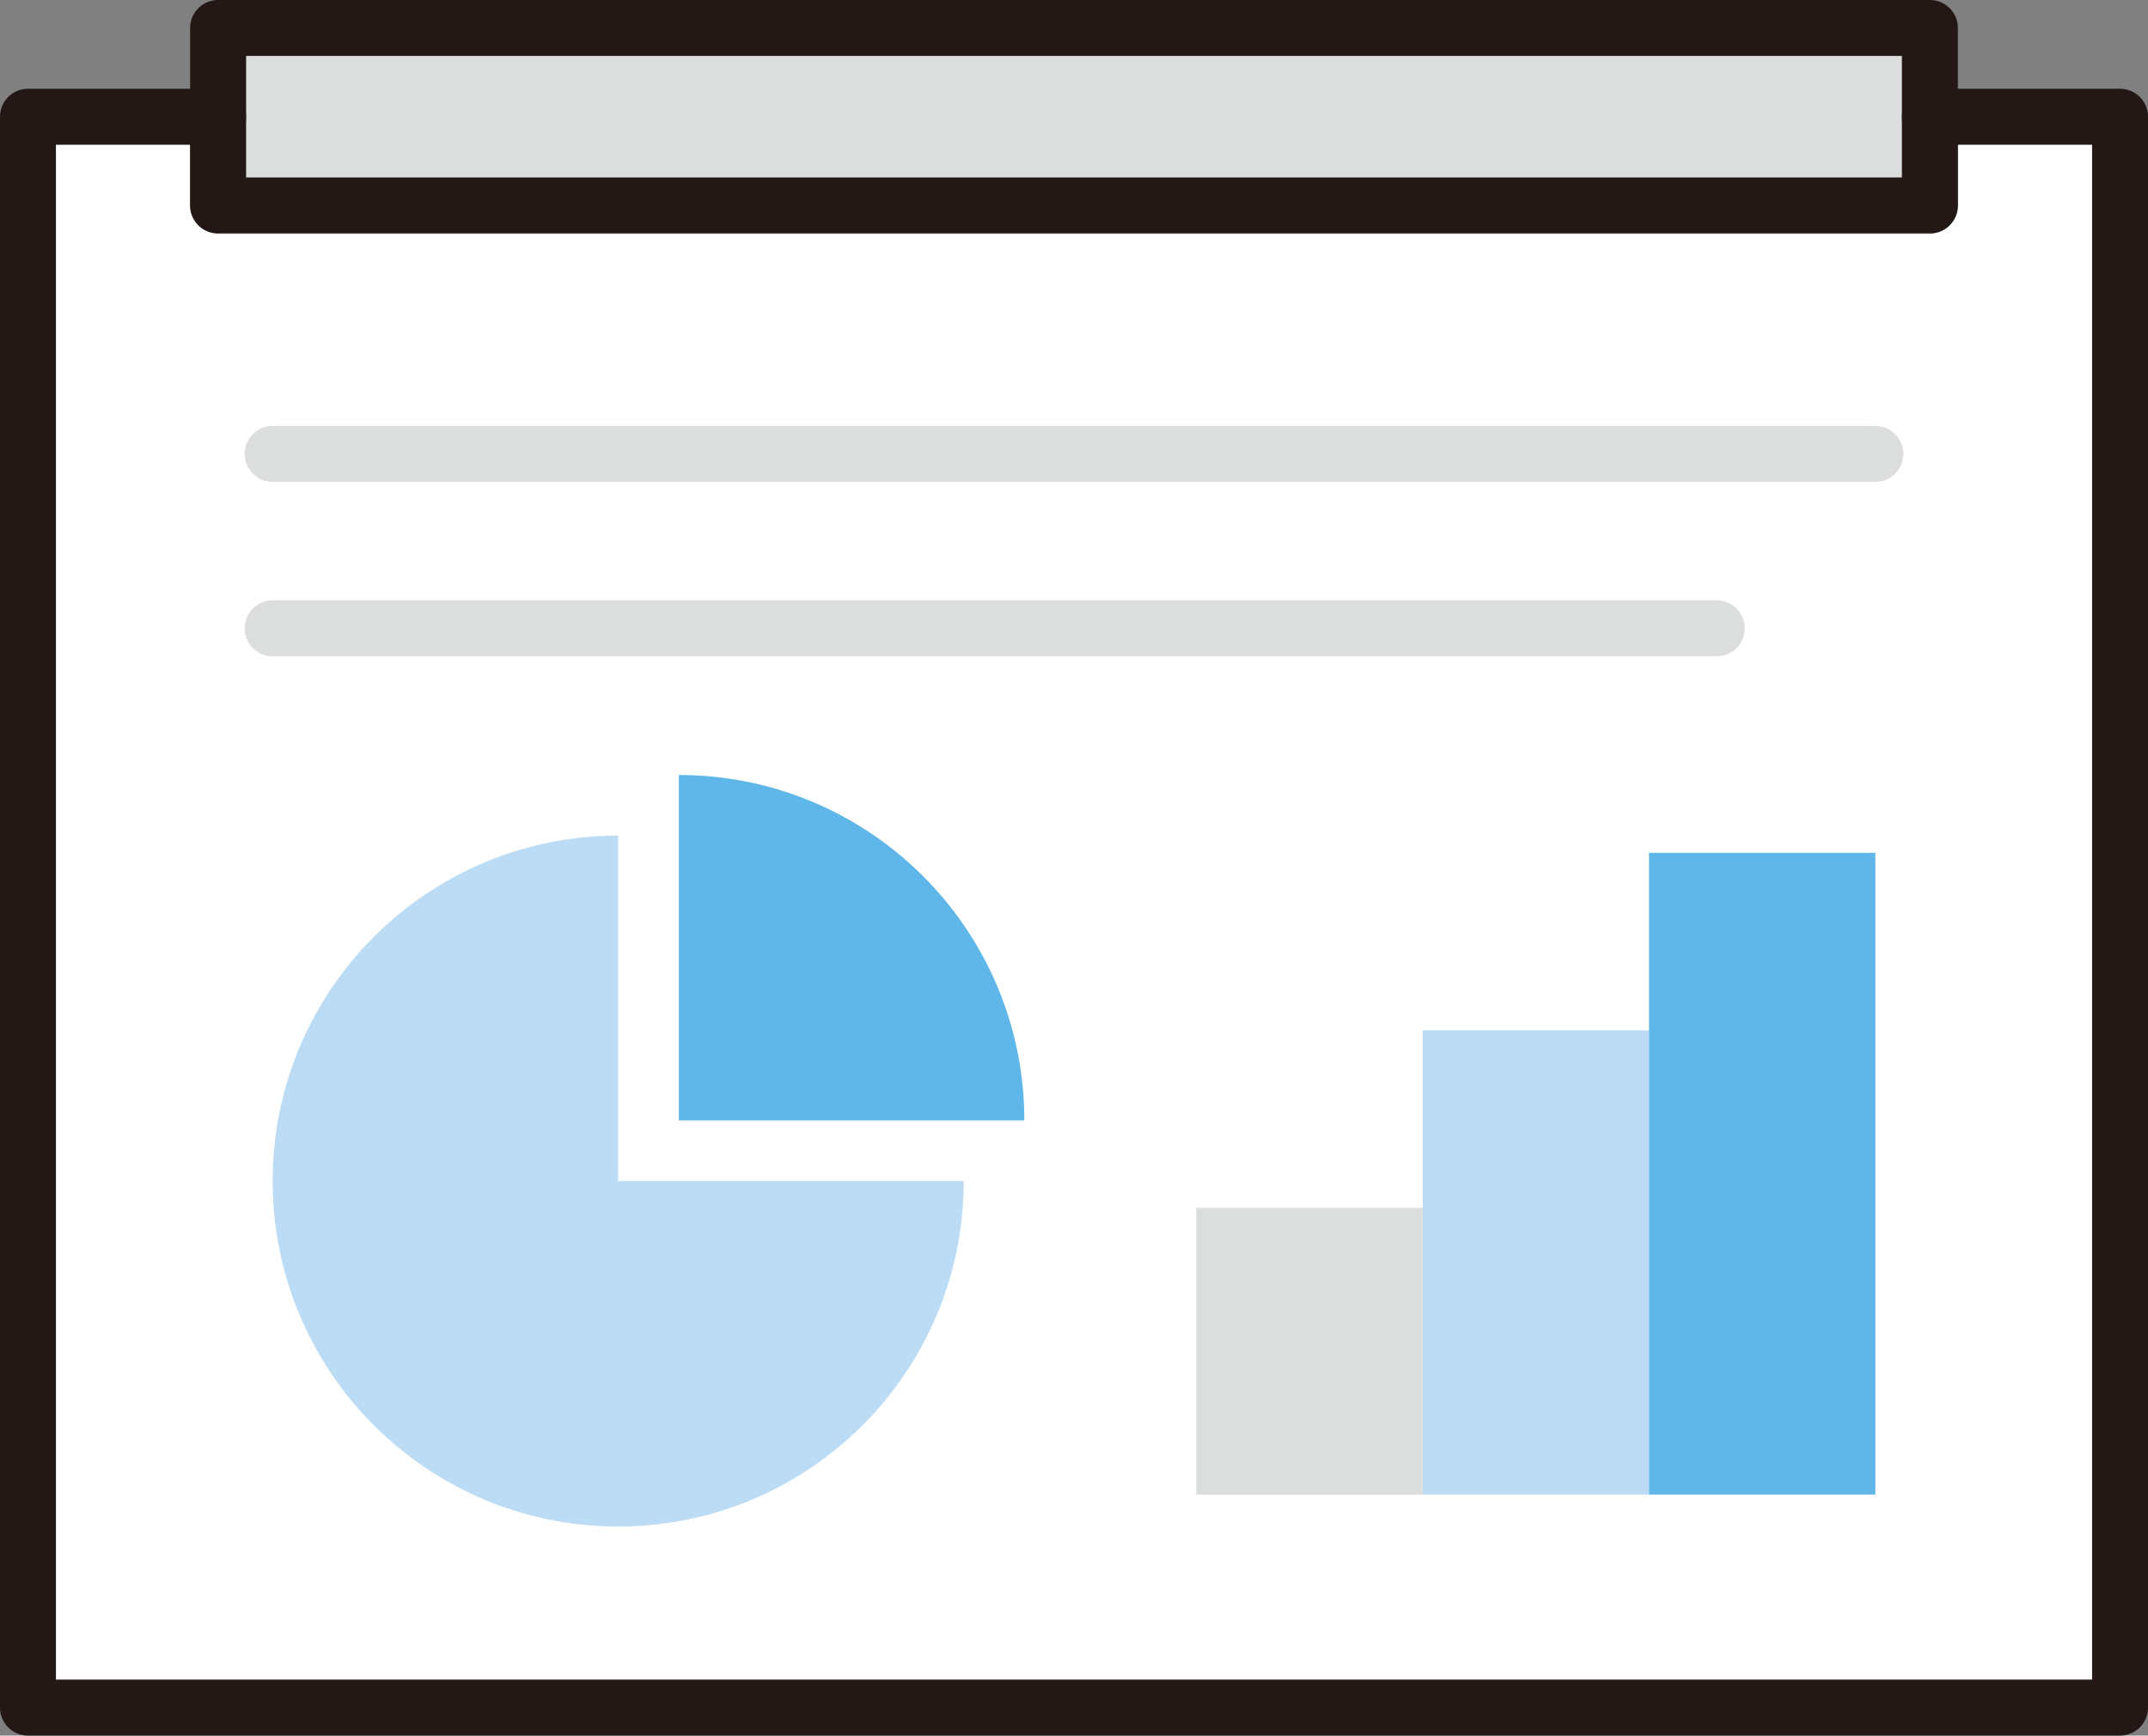 <?xml version="1.0" encoding="UTF-8"?>
<svg id="_レイヤー_2" data-name="レイヤー 2" xmlns="http://www.w3.org/2000/svg" viewBox="0 0 96.04 77.62">
  <rect x="0" y="0" width="96.04" height="77.62" fill="#808080" stroke="none"/>
  <defs>
    <style>
      .cls-1 {
        fill: #bbdcf4;
      }

      .cls-2 {
        fill: #fff;
      }

      .cls-3 {
        fill: #dcdddd;
      }

      .cls-4 {
        stroke: #dcdddd;
      }

      .cls-4, .cls-5 {
        fill: none;
        stroke-linecap: round;
        stroke-linejoin: round;
        stroke-width: 2.5px;
      }

      .cls-5 {
        stroke: #231815;
      }

      .cls-6 {
        fill: #5eb7e8;
      }
    </style>
  </defs>
  <g id="_レイヤー_1-2" data-name="レイヤー 1">
    <g>
      <rect class="cls-3" x="11" y="2.5" width="74.04" height="5.44"/>
      <path class="cls-2" d="M93.54,75.12H2.5V6.47h6v2.72c0,.69,.56,1.25,1.25,1.25H86.29c.69,0,1.25-.56,1.25-1.25v-2.72h6.01V75.12Z"/>
      <g>
        <polyline class="cls-5" points="86.29 5.22 94.79 5.22 94.79 76.37 1.25 76.37 1.25 5.22 9.75 5.22"/>
        <rect class="cls-5" x="9.75" y="1.25" width="76.54" height="7.94"/>
        <line class="cls-4" x1="12.19" y1="20.3" x2="83.85" y2="20.3"/>
        <line class="cls-4" x1="12.19" y1="28.1" x2="76.76" y2="28.1"/>
        <g>
          <rect class="cls-1" x="63.61" y="46.08" width="10.12" height="20.76"/>
          <rect class="cls-6" x="73.73" y="38.14" width="10.12" height="28.7"/>
          <rect class="cls-3" x="53.49" y="54.02" width="10.12" height="12.83"/>
        </g>
        <path class="cls-1" d="M27.64,37.37c-8.53,0-15.45,6.92-15.45,15.45s6.92,15.45,15.45,15.45,15.45-6.92,15.45-15.45h-15.45v-15.45Z"/>
        <path class="cls-6" d="M30.35,34.66v15.45h15.45c0-8.53-6.92-15.45-15.45-15.45Z"/>
      </g>
    </g>
  </g>
</svg>